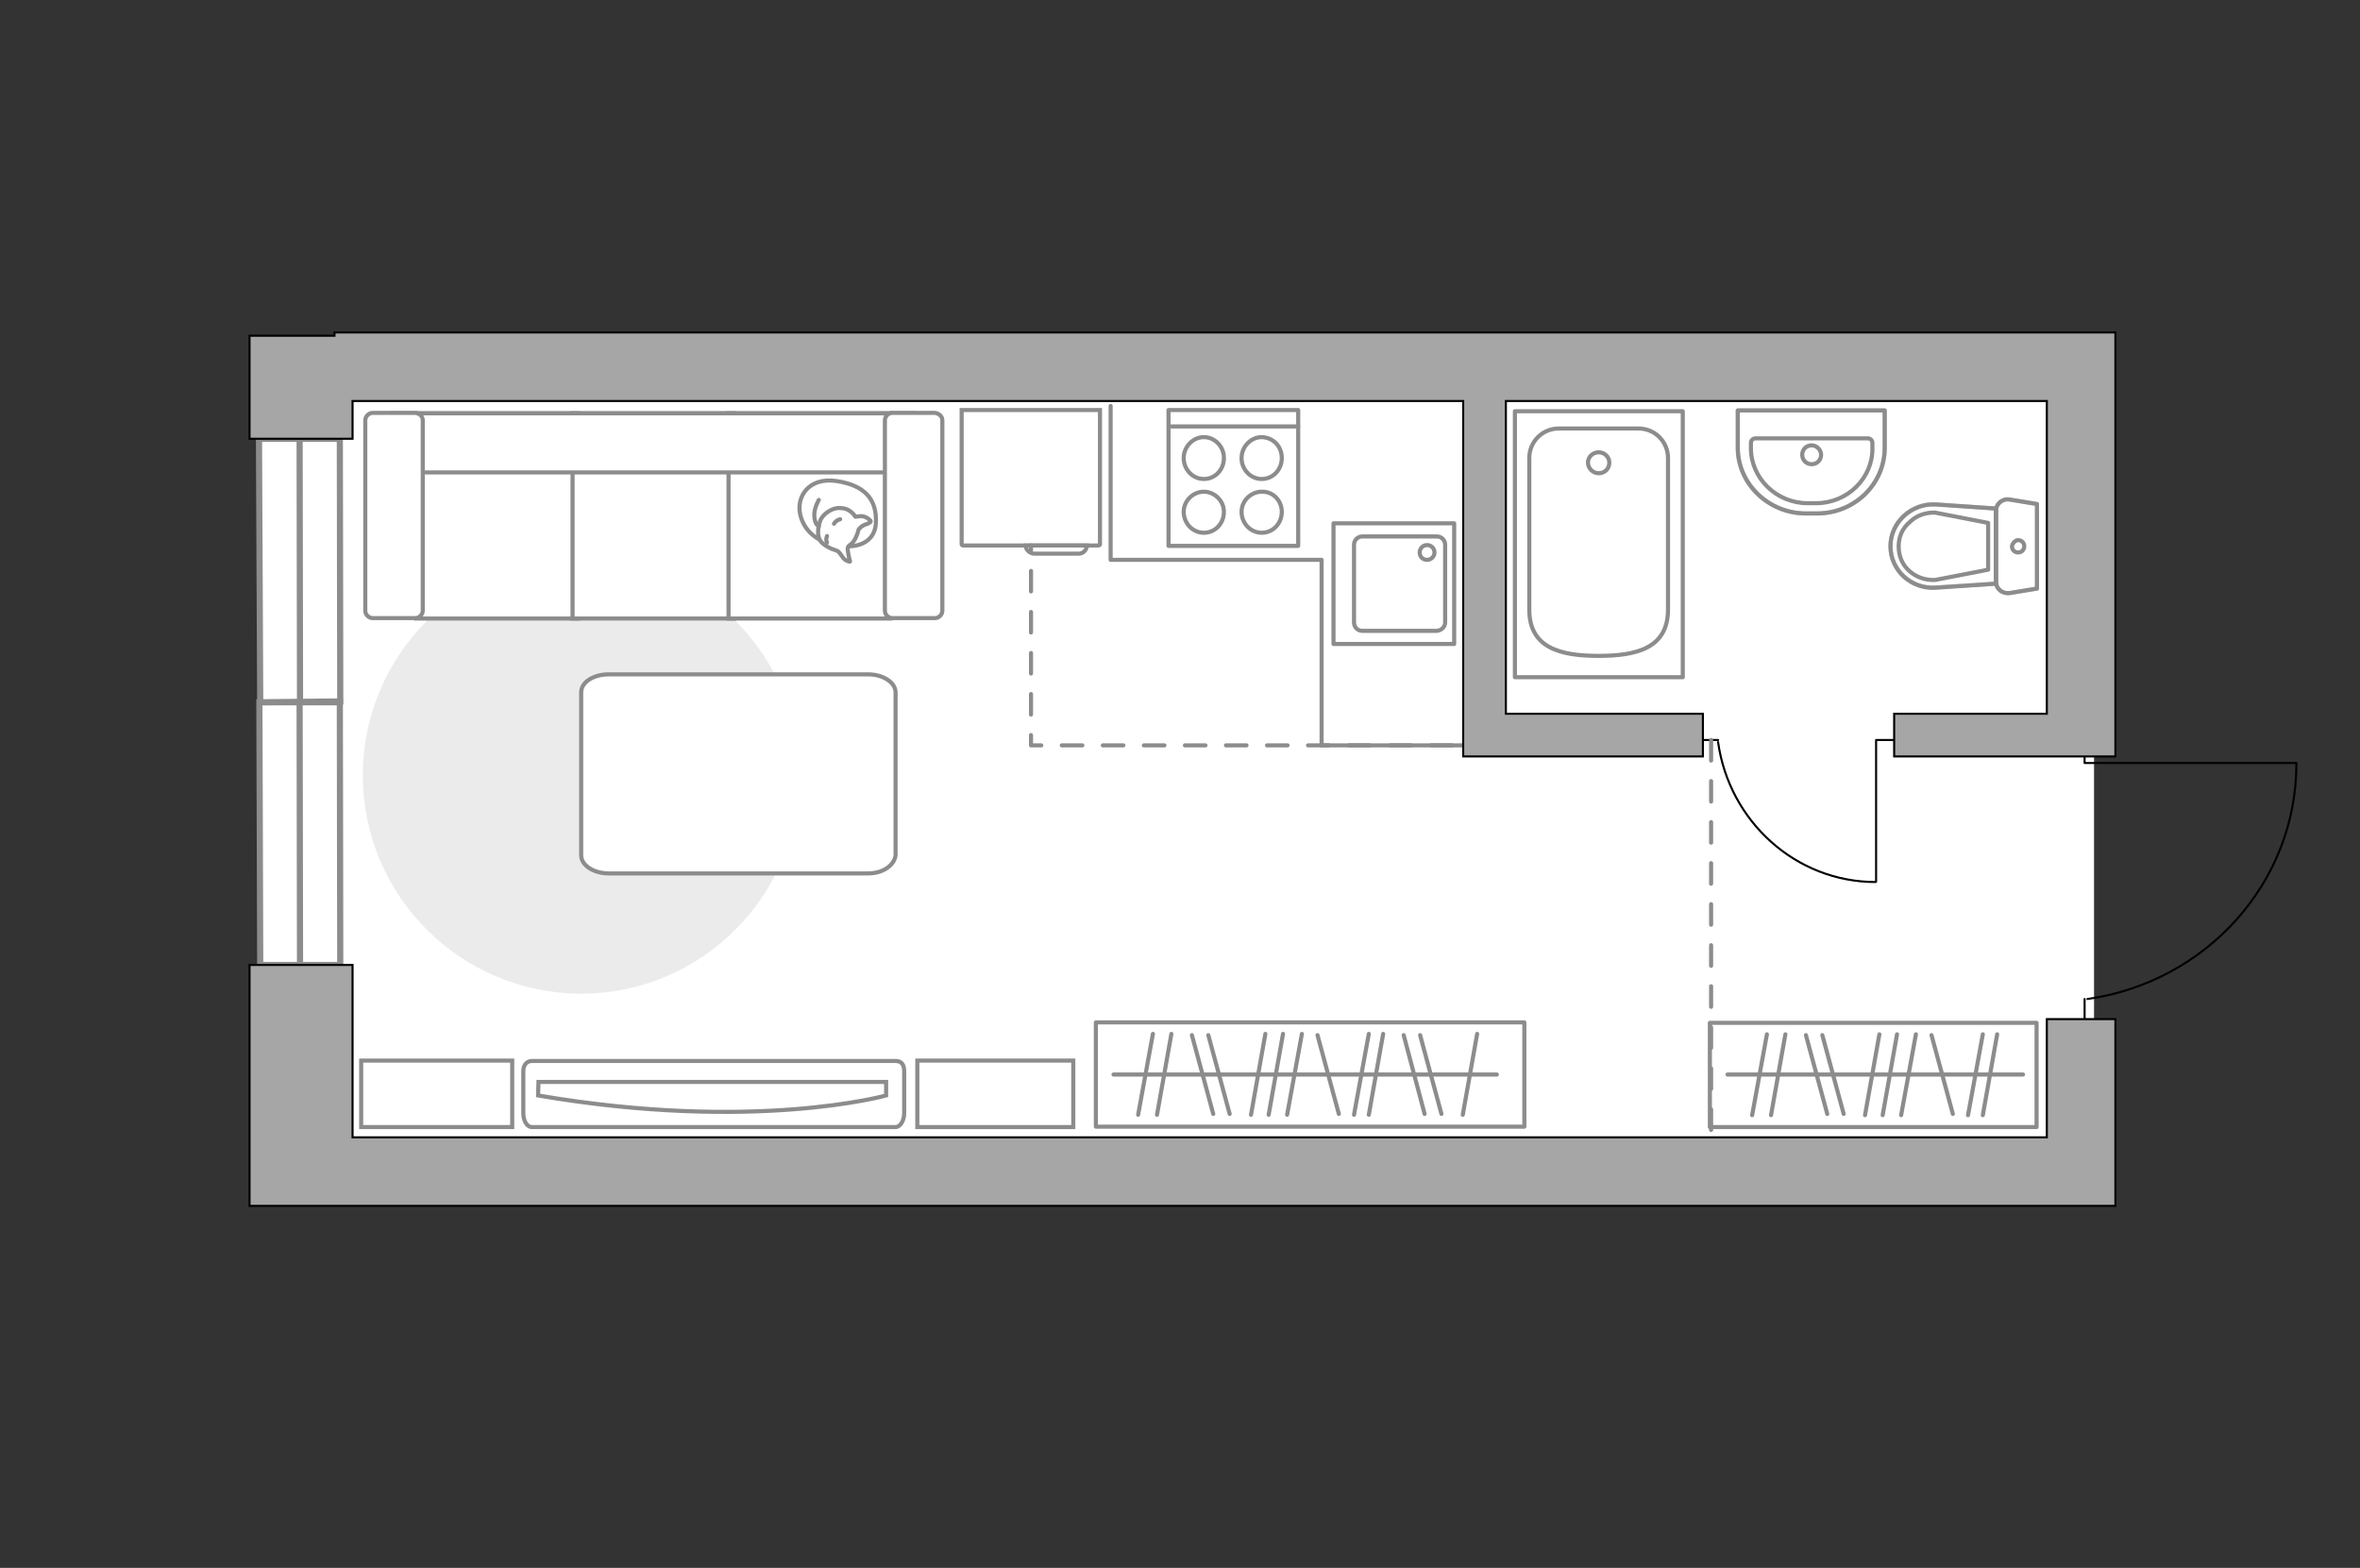 <?xml version="1.0" encoding="utf-8"?>
<!-- Generator: Adobe Illustrator 24.1.2, SVG Export Plug-In . SVG Version: 6.00 Build 0)  -->
<svg version="1.1" id="Слой_1" xmlns="http://www.w3.org/2000/svg" xmlns:xlink="http://www.w3.org/1999/xlink" x="0px" y="0px"
	 viewBox="0 0 575 382" style="enable-background:new 0 0 575 382;" xml:space="preserve">
<rect x="0" y="0" width="575" height="382" fill="#333333" stroke="none"/>
<style type="text/css">
	.st0{fill:#FFFFFF;}
	.st1{fill:none;stroke:#8C8C8C;stroke-linecap:round;stroke-linejoin:round;stroke-miterlimit:10;}
	.st2{fill:#EBEBEB;}
	.st3{fill:#FFFFFF;stroke:#8C8C8C;stroke-linecap:round;stroke-linejoin:round;stroke-miterlimit:10;}
	.st4{fill:#FFFFFF;stroke:#8C8C8C;stroke-miterlimit:10;}
	.st5{fill:#FFFFFF;stroke:#8C8C8C;stroke-width:1.5;stroke-linecap:round;stroke-miterlimit:10;}
	.st6{fill:none;stroke:#8C8C8C;stroke-width:1.5;stroke-linecap:round;stroke-miterlimit:10;}
	.st7{fill:none;stroke:#000000;stroke-width:0.5;stroke-linecap:round;stroke-linejoin:round;stroke-miterlimit:10;}
	.st8{fill:none;stroke:#8C8C8C;stroke-linecap:round;stroke-linejoin:round;stroke-miterlimit:10;stroke-dasharray:5;}
	
		.st9{opacity:0.5;fill:none;stroke:#8C8C8C;stroke-linecap:round;stroke-linejoin:round;stroke-miterlimit:10;enable-background:new    ;}
	.st10{opacity:0.5;}
	.st11{fill:#A6A6A6;stroke:#000000;stroke-width:0.5;stroke-miterlimit:10;}
	.st12{fill:#FFFFFF;stroke:#000000;stroke-miterlimit:10;}
</style>
<g id="bg_1_">
	<polygon class="st0" points="430.2,89.4 430.2,90 74.4,90 74.4,284.2 505.3,284.2 505.3,251.3 510.2,251.3 510.2,89.4 	"/>
</g>
<g id="furniture_1_">
	<polyline class="st1" points="270.6,98.9 270.6,136.4 322,136.4 322,181.6 360.8,181.6 	"/>
	<g>
		<path id="Vector_142_2_" class="st1" d="M284.7,133h31.6V99.9h-31.6V133z"/>
		<g id="Group_28_2_">
			<g id="Group_29_2_">
				<path id="Vector_143_2_" class="st1" d="M307.4,119.8c-2.6,0-4.9,2.2-4.9,4.9c0,2.8,2.2,5.1,4.9,5.1c2.8,0,4.9-2.3,4.9-5.1
					C312.3,122,310.2,119.7,307.4,119.8z"/>
				<path id="Vector_144_2_" class="st1" d="M307.4,106.5c-2.6,0-4.9,2.3-4.9,5.1c0,2.8,2.2,5.1,4.9,5.1c2.8,0,4.9-2.3,4.9-5.1
					C312.3,108.7,310.2,106.6,307.4,106.5z"/>
			</g>
			<g id="Group_30_2_">
				<path id="Vector_145_2_" class="st1" d="M293.3,119.8c-2.6,0-4.9,2.2-4.9,4.9c0,2.8,2.2,5.1,4.9,5.1c2.8,0,4.9-2.3,4.9-5.1
					C298.2,122,295.9,119.8,293.3,119.8z"/>
				<path id="Vector_146_2_" class="st1" d="M293.3,106.5c-2.6,0-4.9,2.3-4.9,5.1c0,2.8,2.2,5.1,4.9,5.1c2.8,0,4.9-2.3,4.9-5.1
					C298.2,108.7,295.9,106.5,293.3,106.5z"/>
			</g>
		</g>
		<line class="st1" x1="285.4" y1="103.9" x2="316.3" y2="103.9"/>
	</g>
	<path id="Vector_51_2_" class="st2" d="M194.8,188.9c0-29.4-23.9-53.2-53.2-53.2c-29.4,0-53.2,23.9-53.2,53.2
		c0,29.4,23.9,53.2,53.2,53.2S194.7,218.3,194.8,188.9z"/>
	<path id="Vector_84_2_" class="st3" d="M218.2,208.4v-39.7c0-2.4-3-4.4-6.7-4.4h-63.2c-3.7,0-6.7,1.9-6.7,4.4v39.7
		c0,2.4,3,4.4,6.7,4.4h63.2C215.3,212.8,217.9,210.7,218.2,208.4z"/>
	<g>
		<path id="Vector_54_2_" class="st4" d="M101.4,150.7h39.4v-50h-39.4V150.7z"/>
		<path id="Vector_55_2_" class="st4" d="M139.5,100.7v50h39.4v-50H139.5L139.5,100.7z"/>
		<path id="Vector_56_2_" class="st4" d="M177.5,150.7h39.4v-50h-39.4V150.7z"/>
		<path id="Vector_57_2_" class="st4" d="M222.6,115.1v-14.4H95.7l3.7,14.4H222.6z"/>
		<path id="Vector_58_2_" class="st4" d="M101.2,100.6H90.8c-1,0-1.8,0.9-1.8,1.8v46.4c0,1,0.9,1.8,1.8,1.8h10.4
			c1,0,1.8-0.9,1.8-1.8v-46.4C103,101.4,102.2,100.7,101.2,100.6z"/>
		<path id="Vector_59_2_" class="st4" d="M227.8,100.6h-10.4c-1,0-1.8,0.9-1.8,1.8v46.4c0,1,0.9,1.8,1.8,1.8h10.4
			c1,0,1.8-0.9,1.8-1.8v-46.4C229.6,101.4,228.7,100.7,227.8,100.6z"/>
		<g>
			<path class="st3" d="M195,125.5c-1.1-4.5,2.1-9.3,8.8-8.3s9.9,4.3,9.6,10.2c-0.3,6-6.7,5.7-6.7,5.7
				C200.3,133.1,196.1,130,195,125.5z"/>
			<path class="st3" d="M206.6,133.3c-0.3,0.5,0.5,3.5,0.5,3.5s0,0.2-1-0.3s-1.3-2.1-2.4-2.4s-3-1.2-3.8-2.3
				c-0.9-1.3-0.6-3.4-0.1-4.8c0.5-1.6,2.9-3.5,5.2-3.2c2.3,0.1,3.4,2.1,3.4,2.1s0,0,0.9-0.1c1.7-0.3,2.8,1.1,2.8,1.1s0.3,0.4-1,0.8
				c-1.3,0.4-1.9,1.3-1.9,1.3C208.2,132.9,206.8,132.6,206.6,133.3z"/>
			<path class="st3" d="M204.7,126.5c-1.1,0.3-1.5,1.1-1.5,1.1"/>
			<path class="st3" d="M201.5,132.2c-0.4-0.7,0-1.6,0-1.6"/>
			<path class="st1" d="M199.5,121.8c0,0-1.2,2-1.1,3.9c0.1,2.2,1.1,2.5,1.1,2.5"/>
		</g>
	</g>
	<g>
		<path id="Vector_90_2_" class="st4" d="M129.6,274.6c-1.2,0-2.1-1.5-2.1-3.4V261c0-1.7,1-2.5,2.1-2.5h88.6c1.2,0,2.1,0.6,2.1,2.5
			v10.2c0,1.9-1,3.4-2.1,3.4H129.6z"/>
		<path id="Vector_91_2_" class="st4" d="M131.1,266.9c52.7,9,84.8,0,84.8,0v-3.3h-84.7L131.1,266.9z"/>
	</g>
	<path id="Vector_93_4_" class="st4" d="M223.5,274.6h38v-16.2h-38V274.6z"/>
	<path id="Vector_93_3_" class="st4" d="M88,274.6h36.8v-16.2H88V274.6z"/>
	<rect x="267" y="249.1" class="st1" width="104.4" height="25.4"/>
	<line class="st1" x1="313.6" y1="271.6" x2="317.2" y2="251.9"/>
	<line class="st1" x1="329.9" y1="271.6" x2="333.5" y2="251.9"/>
	<line class="st1" x1="333.5" y1="271.6" x2="337" y2="251.9"/>
	<line class="st1" x1="309.1" y1="271.6" x2="312.6" y2="251.9"/>
	<line class="st1" x1="304.8" y1="271.6" x2="308.3" y2="251.9"/>
	<line class="st1" x1="281.9" y1="271.6" x2="285.4" y2="251.9"/>
	<line class="st1" x1="277.3" y1="271.6" x2="280.9" y2="251.9"/>
	<line class="st1" x1="299.6" y1="271.4" x2="294.4" y2="252.2"/>
	<line class="st1" x1="326.2" y1="271.4" x2="321" y2="252.2"/>
	<line class="st1" x1="295.6" y1="271.4" x2="290.4" y2="252.2"/>
	<line class="st1" x1="356.4" y1="271.6" x2="359.9" y2="251.9"/>
	<line class="st1" x1="351.2" y1="271.4" x2="346" y2="252.2"/>
	<line class="st1" x1="347.1" y1="271.4" x2="342" y2="252.2"/>
	<line class="st1" x1="271.3" y1="261.8" x2="364.7" y2="261.8"/>
	<rect x="416.6" y="249.2" class="st1" width="79.6" height="25.4"/>
	<line class="st1" x1="463.2" y1="271.7" x2="466.8" y2="252"/>
	<line class="st1" x1="479.5" y1="271.7" x2="483.1" y2="252"/>
	<line class="st1" x1="483.1" y1="271.7" x2="486.6" y2="252"/>
	<line class="st1" x1="458.7" y1="271.7" x2="462.2" y2="252"/>
	<line class="st1" x1="454.4" y1="271.7" x2="457.9" y2="252"/>
	<line class="st1" x1="431.5" y1="271.7" x2="435" y2="252"/>
	<line class="st1" x1="426.9" y1="271.7" x2="430.5" y2="252"/>
	<line class="st1" x1="449.2" y1="271.4" x2="444" y2="252.2"/>
	<line class="st1" x1="475.8" y1="271.4" x2="470.6" y2="252.2"/>
	<line class="st1" x1="445.2" y1="271.4" x2="440" y2="252.2"/>
	<line class="st1" x1="420.9" y1="261.8" x2="492.9" y2="261.8"/>
	<g>
		<path id="Vector_8_2_" class="st4" d="M268,132.6V99.9h-33.7v32.7c0,0.2,0.2,0.3,0.3,0.3h33.1C267.9,132.9,267.9,132.7,268,132.6z
			"/>
		<path id="Vector_9_2_" class="st4" d="M251.9,134.9h10.9c1.1,0,2-0.9,2-2h-14.9C249.9,134,250.9,134.8,251.9,134.9z"/>
	</g>
</g>
<g id="windows_1_">
	<g>
		<polygon class="st5" points="82.9,235.1 82.8,171.1 63.2,171.1 63.4,235.1 		"/>
		<line class="st6" x1="73" y1="171.1" x2="73.1" y2="235.1"/>
	</g>
	<g>
		<polygon class="st5" points="82.9,170.9 82.8,106.9 63.1,106.9 63.4,171.1 		"/>
		<line class="st6" x1="73" y1="106.9" x2="73.1" y2="170.9"/>
	</g>
</g>
<g id="plan">
	<g>
		<polyline class="st7" points="507.9,177.2 507.9,185.9 559.5,185.9 		"/>
		<line class="st7" x1="507.9" y1="243.4" x2="507.9" y2="251.3"/>
		<path class="st7" d="M559.5,186.1c0,29.1-22.1,53.2-50.9,57.3"/>
	</g>
	<g>
		<polyline class="st7" points="462.9,180.3 457.1,180.3 457.1,214.8 		"/>
		<line class="st7" x1="418.6" y1="180.3" x2="413.3" y2="180.3"/>
		<path class="st7" d="M457,214.9c-19.5,0-35.7-14.8-38.4-34.1"/>
	</g>
	<polyline class="st8" points="363.7,181.6 251.2,181.6 251.2,132.9 	"/>
	<line class="st8" x1="416.9" y1="180.3" x2="416.9" y2="284.2"/>
	<g>
		<polyline class="st1" points="410,165 369.1,165 369.1,100.2 410,100.2 410,165 		"/>
		<path class="st1" d="M389.5,110.2c1.4,0,2.6,1.1,2.6,2.5c0,1.5-1.1,2.6-2.6,2.6c-1.4,0-2.6-1.2-2.6-2.6S388.1,110.2,389.5,110.2z"
			/>
	</g>
	<path class="st1" d="M399.2,104.4c4,0,7.2,3.2,7.2,7.2l0,0v36.9l0,0c0,9.4-7.6,11.3-16.9,11.3s-16.9-1.9-16.9-11.3v-36.9
		c0-4,3.2-7.2,7.2-7.2H399.2z"/>
	<g>
		<path class="st9" d="M459.2,109.1V100h-35.8v9.1c0,8.8,7.5,16,16.6,16h2.7C451.9,125.1,459.2,117.9,459.2,109.1z"/>
		<g>
			<path class="st1" d="M456.2,109.2v-1.3c0-0.6-0.5-1.1-1.1-1.1h-27.4c-0.6,0-1.1,0.5-1.1,1.1v1.3c0,7.3,6.2,13.4,13.8,13.4h2.1
				C450.1,122.6,456.3,116.5,456.2,109.2z"/>
			<path class="st1" d="M441.4,108.5c-1.3,0-2.3,1-2.3,2.3s1,2.3,2.3,2.3s2.3-1,2.3-2.3C443.7,109.7,442.7,108.5,441.4,108.5z"/>
			<path class="st1" d="M459.2,109.1V100h-35.8v9.1c0,8.8,7.5,16,16.6,16h2.7C451.9,125.1,459.2,117.9,459.2,109.1z"/>
		</g>
	</g>
	<g>
		<g class="st10">
			<path class="st1" d="M489.6,121.7l6.7,1.1v20.6l-6.7,1.1c-1.7,0.2-3.3-1-3.3-2.8v-17.3C486.3,122.8,487.9,121.4,489.6,121.7z"/>
			<path class="st1" d="M471.6,143.1c-5.9,0.4-11-4.2-11-10.1c0-5.8,5.1-10.5,11-10.1l14.7,1v18.3L471.6,143.1z"/>
		</g>
		<g>
			<path class="st1" d="M489.6,121.7l6.7,1.1v20.6l-6.7,1.1c-1.7,0.2-3.3-1-3.3-2.8v-17.3C486.3,122.8,487.9,121.4,489.6,121.7z"/>
			<path class="st1" d="M471.6,122.9l14.7,1v18.3l-14.7,1c-5.9,0.4-11-4.2-11-10.1l0,0C460.6,127.3,465.7,122.6,471.6,122.9z"/>
			<path class="st1" d="M484.4,127.4l-12.9-2.5c-2.3-0.1-4.6,0.7-6.2,2.3c-1.8,1.5-2.7,3.6-2.7,5.9c0,2.4,0.9,4.6,2.7,6.1
				c1.7,1.5,3.9,2.2,6.2,2.1l12.9-2.5V127.4z"/>
			<path class="st1" d="M490.2,133.1c0,0.9,0.7,1.5,1.5,1.5c0.9,0,1.5-0.7,1.5-1.5c0-0.9-0.7-1.5-1.5-1.5
				C491,131.6,490.3,132.4,490.2,133.1z"/>
		</g>
	</g>
	<g>
		<g>
			<rect x="324.9" y="127.5" class="st1" width="29.4" height="29.4"/>
		</g>
		<path class="st1" d="M350.1,153.7h-18.2c-1.1,0-2-0.9-2-2v-19c0-1.1,0.9-2,2-2h18.2c1.1,0,2,0.9,2,2v19
			C352.1,152.7,351.2,153.6,350.1,153.7z"/>
		<path class="st1" d="M347.7,136.4c1,0,1.8-0.8,1.8-1.8s-0.8-1.8-1.8-1.8s-1.8,0.8-1.8,1.8C345.9,135.7,346.7,136.4,347.7,136.4z"
			/>
	</g>
	<polygon class="st11" points="515.4,97.7 515.4,81 498.7,81 81.5,81 81.5,81.8 60.8,81.8 60.8,106.9 85.9,106.9 85.9,97.7 
		356.5,97.7 356.5,173.9 356.5,179.1 356.5,184.3 414.9,184.3 414.9,173.9 366.9,173.9 366.9,97.7 498.7,97.7 498.7,173.9 
		461.5,173.9 461.5,184.3 498.7,184.3 505.3,184.3 515.4,184.3 	"/>
	<polygon class="st11" points="85.9,277.1 85.9,235.1 60.8,235.1 60.8,293.8 81.5,293.8 85.9,293.8 498.7,293.8 515.4,293.8 
		515.4,277.1 515.4,248.3 498.7,248.3 498.7,277.1 	"/>
</g>
<g id="points">
	<path id="bedroom" class="st12" d="M308.3,225.3"/>
	<path id="kitchen" class="st12" d="M308.3,166.7"/>
	<path id="wc_x5F_bedroom" class="st12" d="M454.4,156.1"/>
	<path id="hallway" class="st12" d="M490.2,239.6"/>
</g>
</svg>
